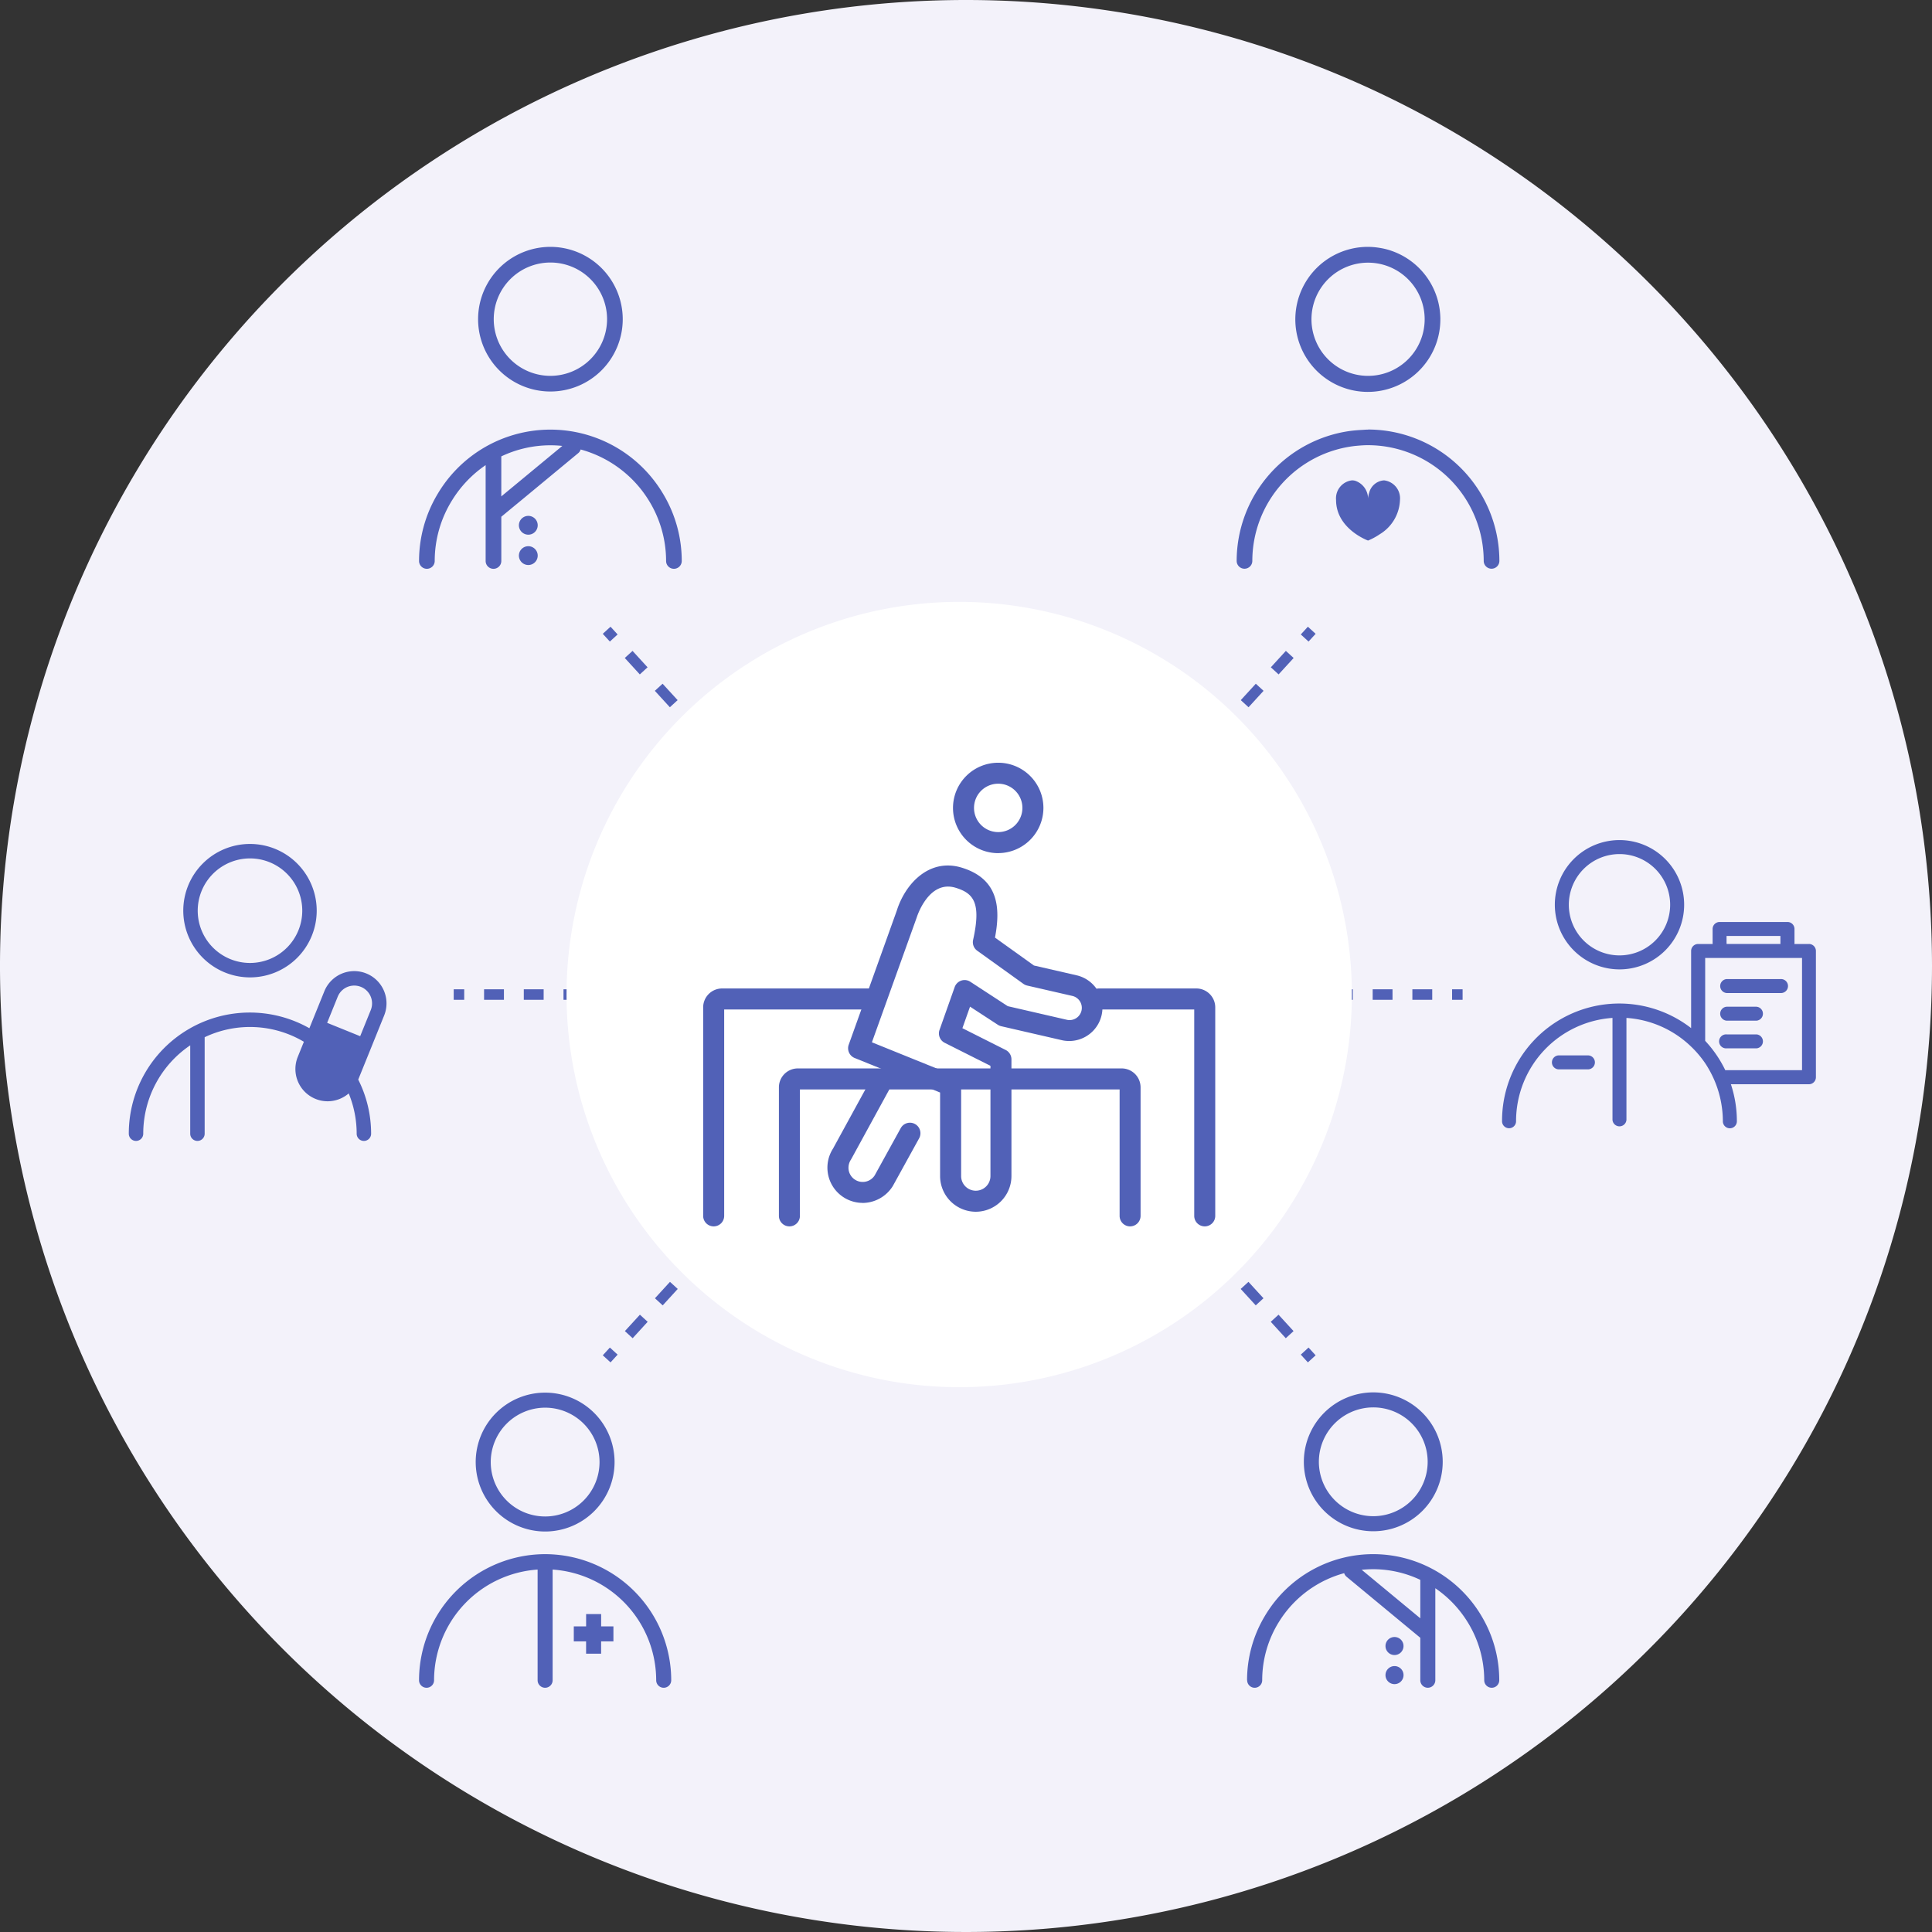 <svg xmlns="http://www.w3.org/2000/svg" xmlns:xlink="http://www.w3.org/1999/xlink" width="180" height="180" viewBox="0 0 180 180">
  <rect x="0" y="0" width="180" height="180" fill="#333333" stroke="none"/>
  <defs>
    <clipPath id="clip-path">
      <rect id="長方形_1976" data-name="長方形 1976" width="157.19" height="134.246" fill="none"/>
    </clipPath>
  </defs>
  <g id="グループ_1733" data-name="グループ 1733" transform="translate(14763 4548)">
    <path id="パス_1718" data-name="パス 1718" d="M180,90A90,90,0,1,1,90,0a90,90,0,0,1,90,90" transform="translate(-14763 -4548)" fill="#f3f2fa"/>
    <g id="グループ_1730" data-name="グループ 1730" transform="translate(-14751 -4525)">
      <g id="グループ_1701" data-name="グループ 1701" clip-path="url(#clip-path)">
        <path id="パス_1577" data-name="パス 1577" d="M39.977,0a6.738,6.738,0,1,0,6.739,6.739A6.747,6.747,0,0,0,39.977,0m0,12.017a5.279,5.279,0,1,1,5.279-5.278,5.285,5.285,0,0,1-5.279,5.278" transform="translate(-0.697)" fill="#5161b7"/>
        <path id="パス_1578" data-name="パス 1578" d="M38,25.6a.876.876,0,1,0,.876.876A.876.876,0,0,0,38,25.6" transform="translate(-0.779 -0.537)" fill="#5161b7"/>
        <path id="パス_1579" data-name="パス 1579" d="M38,28.487a.876.876,0,1,0,.876.876A.877.877,0,0,0,38,28.487" transform="translate(-0.779 -0.598)" fill="#5161b7"/>
        <path id="パス_1580" data-name="パス 1580" d="M50.443,23.514c-.185-.316-.379-.625-.59-.923a12.206,12.206,0,0,0-19.989,0c-.2.284-.387.579-.563.879a12.155,12.155,0,0,0-1.68,6.159.729.729,0,0,0,1.459,0,10.71,10.71,0,0,1,1.651-5.706A10.844,10.844,0,0,1,33.825,20.7V29.63a.73.73,0,0,0,1.46,0V25.51l.881-.729,1.214-1,5.084-4.209a.7.7,0,0,0,.212-.33,10.8,10.8,0,0,1,5.63,3.718,11.183,11.183,0,0,1,.681.969,10.706,10.706,0,0,1,1.65,5.7.729.729,0,1,0,1.459,0,12.145,12.145,0,0,0-1.654-6.116m-15.158.1V19.885a10.694,10.694,0,0,1,4.575-1.034,10.964,10.964,0,0,1,1.111.058Z" transform="translate(-0.579 -0.365)" fill="#5161b7"/>
        <path id="パス_1581" data-name="パス 1581" d="M119.9.343a6.549,6.549,0,0,0-1.076-.256A6.665,6.665,0,0,0,117.786,0a6.756,6.756,0,1,0,2.11.344m-2.11,11.674a5.444,5.444,0,0,1-.568-.031,5.273,5.273,0,1,1,.568.031" transform="translate(-2.329 0)" fill="#5161b7"/>
        <path id="パス_1582" data-name="パス 1582" d="M117.668,17.391c-.21,0-.416.021-.624.031-.368.019-.731.052-1.091.1a12.247,12.247,0,0,0-10.524,12.1.729.729,0,1,0,1.459,0,10.792,10.792,0,0,1,9.583-10.709c.082-.009.164-.015.248-.023.313-.027.629-.048.949-.048a10.791,10.791,0,0,1,10.778,10.779.73.73,0,1,0,1.46,0,12.252,12.252,0,0,0-12.238-12.238" transform="translate(-2.212 -0.365)" fill="#5161b7"/>
        <path id="パス_1583" data-name="パス 1583" d="M119.354,22.221a1.526,1.526,0,0,0-1.379,1.144,2.179,2.179,0,0,0-.11.681,1.766,1.766,0,0,0-1.207-1.791,1.169,1.169,0,0,0-.281-.035,1.684,1.684,0,0,0-1.489,1.826c0,2.7,2.977,3.782,2.977,3.782s.045-.017.118-.048a5.959,5.959,0,0,0,.975-.54,3.887,3.887,0,0,0,1.885-3.194,1.684,1.684,0,0,0-1.489-1.826" transform="translate(-2.41 -0.466)" fill="#5161b7"/>
        <rect id="長方形_1964" data-name="長方形 1964" width="0.979" height="0.979" transform="translate(30.271 69.17)" fill="#5161b7"/>
        <path id="パス_1584" data-name="パス 1584" d="M46.759,71.631h-1.85v-.979h1.85Zm-3.7,0H41.209v-.979h1.849Zm-3.7,0H37.51v-.979h1.85Zm-3.7,0h-1.85v-.979h1.85Z" transform="translate(-0.709 -1.482)" fill="#5161b7"/>
        <rect id="長方形_1965" data-name="長方形 1965" width="0.979" height="0.979" transform="translate(47.9 69.17)" fill="#5161b7"/>
        <rect id="長方形_1966" data-name="長方形 1966" width="0.979" height="0.979" transform="translate(105.66 69.17)" fill="#5161b7"/>
        <path id="パス_1585" data-name="パス 1585" d="M123.763,71.631h-1.85v-.979h1.85Zm-3.7,0h-1.849v-.979h1.849Zm-3.7,0h-1.85v-.979h1.85Zm-3.7,0h-1.85v-.979h1.85Z" transform="translate(-2.325 -1.482)" fill="#5161b7"/>
        <rect id="長方形_1967" data-name="長方形 1967" width="0.979" height="0.979" transform="translate(123.288 69.17)" fill="#5161b7"/>
        <rect id="長方形_1968" data-name="長方形 1968" width="0.978" height="0.979" transform="translate(57.41 50.542) rotate(-42.447)" fill="#5161b7"/>
        <path id="パス_1586" data-name="パス 1586" d="M57,49.819l-1.4-1.53.723-.661,1.4,1.529Zm-2.8-3.061-1.4-1.53.723-.659,1.4,1.529Zm-2.8-3.059-1.4-1.53.723-.661,1.4,1.529Zm-2.8-3.06-1.4-1.53.723-.66,1.4,1.53Z" transform="translate(-0.99 -0.807)" fill="#5161b7"/>
        <rect id="長方形_1969" data-name="長方形 1969" width="0.98" height="0.978" transform="matrix(0.737, -0.675, 0.675, 0.737, 44.159, 36.051)" fill="#5161b7"/>
        <rect id="長方形_1970" data-name="長方形 1970" width="0.978" height="0.98" transform="matrix(0.675, -0.737, 0.737, 0.675, 109.192, 36.111)" fill="#5161b7"/>
        <path id="パス_1587" data-name="パス 1587" d="M100.824,49.819l-.723-.662,1.4-1.529.723.661Zm2.8-3.061-.723-.66,1.4-1.529.723.659Zm2.8-3.058-.724-.662,1.4-1.529.723.661Zm2.8-3.06-.723-.662,1.4-1.529.724.662Z" transform="translate(-2.1 -0.807)" fill="#5161b7"/>
        <rect id="長方形_1971" data-name="長方形 1971" width="0.979" height="0.978" transform="matrix(0.674, -0.738, 0.738, 0.674, 95.942, 50.605)" fill="#5161b7"/>
        <rect id="長方形_1972" data-name="長方形 1972" width="0.979" height="0.978" transform="translate(57.41 88.778) rotate(-47.595)" fill="#5161b7"/>
        <path id="パス_1588" data-name="パス 1588" d="M47.933,103.613l-.724-.662,1.4-1.529.723.661Zm2.8-3.059-.723-.662,1.4-1.53.723.661Zm2.8-3.061-.723-.66L54.2,95.3l.723.659Zm2.8-3.059-.723-.662L57,92.242l.724.662Z" transform="translate(-0.99 -1.935)" fill="#5161b7"/>
        <rect id="長方形_1973" data-name="長方形 1973" width="0.979" height="0.978" transform="translate(44.16 103.271) rotate(-47.595)" fill="#5161b7"/>
        <rect id="長方形_1974" data-name="長方形 1974" width="0.978" height="0.979" transform="translate(109.192 103.208) rotate(-42.447)" fill="#5161b7"/>
        <path id="パス_1589" data-name="パス 1589" d="M109.893,103.613l-1.4-1.53.724-.661,1.4,1.529Zm-2.8-3.06-1.4-1.53.723-.661,1.4,1.529Zm-2.8-3.06-1.4-1.53.723-.659,1.4,1.529Zm-2.8-3.059L100.1,92.9l.723-.662,1.4,1.529Z" transform="translate(-2.1 -1.935)" fill="#5161b7"/>
        <rect id="長方形_1975" data-name="長方形 1975" width="0.978" height="0.979" transform="matrix(0.738, -0.675, 0.675, 0.738, 95.942, 88.716)" fill="#5161b7"/>
        <path id="パス_1590" data-name="パス 1590" d="M111.822,115.48a6.469,6.469,0,1,0,6.469-6.468,6.476,6.476,0,0,0-6.469,6.468m1.4,0a5.068,5.068,0,1,1,5.068,5.067,5.074,5.074,0,0,1-5.068-5.067" transform="translate(-2.346 -2.287)" fill="#5161b7"/>
        <path id="パス_1591" data-name="パス 1591" d="M120.433,132.291a.84.84,0,1,1-.841.841.841.841,0,0,1,.841-.841" transform="translate(-2.509 -2.775)" fill="#5161b7"/>
        <path id="パス_1592" data-name="パス 1592" d="M120.433,135.058a.841.841,0,1,1-.841.841.842.842,0,0,1,.841-.841" transform="translate(-2.509 -2.833)" fill="#5161b7"/>
        <path id="パス_1593" data-name="パス 1593" d="M106.429,136.155a.7.7,0,0,0,1.4,0,10.272,10.272,0,0,1,1.584-5.477,10.1,10.1,0,0,1,.654-.93,10.354,10.354,0,0,1,5.4-3.57.684.684,0,0,0,.2.316l4.88,4.04,1.165.964.847.7v3.955a.7.7,0,0,0,1.4,0v-8.57a10.422,10.422,0,0,1,2.971,3.093,10.276,10.276,0,0,1,1.585,5.478.7.7,0,0,0,1.4,0,11.662,11.662,0,0,0-1.612-5.912c-.169-.289-.348-.572-.54-.844a11.717,11.717,0,0,0-19.189,0c-.2.287-.391.583-.567.887a11.661,11.661,0,0,0-1.588,5.871m10.681-10.292a10.383,10.383,0,0,1,1.067-.055,10.269,10.269,0,0,1,4.392.992v3.582Z" transform="translate(-2.233 -2.61)" fill="#5161b7"/>
        <path id="パス_1594" data-name="パス 1594" d="M39.368,124.407A11.762,11.762,0,0,0,27.62,136.155a.7.7,0,0,0,1.4,0,10.353,10.353,0,0,1,9.647-10.312v10.312a.7.7,0,0,0,1.4,0V125.843a10.353,10.353,0,0,1,9.648,10.312.7.7,0,0,0,1.4,0,11.761,11.761,0,0,0-11.748-11.748" transform="translate(-0.579 -2.61)" fill="#5161b7"/>
        <path id="パス_1595" data-name="パス 1595" d="M39.481,121.974a6.469,6.469,0,1,0-6.468-6.468,6.476,6.476,0,0,0,6.468,6.468m0-11.537a5.068,5.068,0,1,1-5.067,5.068,5.074,5.074,0,0,1,5.067-5.068" transform="translate(-0.693 -2.287)" fill="#5161b7"/>
        <path id="パス_1596" data-name="パス 1596" d="M44.895,130.107h-1.4v1.147H42.347v1.4h1.146V133.8h1.4v-1.147h1.146v-1.4H44.895Z" transform="translate(-0.888 -2.729)" fill="#5161b7"/>
        <path id="パス_1597" data-name="パス 1597" d="M11.4,69.253a6.216,6.216,0,1,0-6.216-6.216A6.223,6.223,0,0,0,11.4,69.253m0-11.085a4.87,4.87,0,1,1-4.87,4.87,4.875,4.875,0,0,1,4.87-4.87" transform="translate(-0.109 -1.192)" fill="#5161b7"/>
        <path id="パス_1598" data-name="パス 1598" d="M23.79,73.058A3.006,3.006,0,0,0,18.218,70.8L16.98,73.859l-.156.385A11.273,11.273,0,0,0,0,84.07a.673.673,0,1,0,1.346,0,9.938,9.938,0,0,1,4.376-8.234V84.07a.673.673,0,1,0,1.346,0V75.081a9.84,9.84,0,0,1,9.245.425l-.572,1.411a3.007,3.007,0,0,0,2.782,4.133,3.022,3.022,0,0,0,1.966-.733,9.877,9.877,0,0,1,.741,3.754.673.673,0,1,0,1.346,0,11.2,11.2,0,0,0-1.2-5.043l1.179-2.912Zm-2.233,1.929-.919-.373-2.158-.873.985-2.434a1.66,1.66,0,0,1,3.078,1.246Z" transform="translate(0 -1.446)" fill="#5161b7"/>
        <path id="パス_1599" data-name="パス 1599" d="M141.731,68.5a6.024,6.024,0,1,0-6.024-6.024,6.03,6.03,0,0,0,6.024,6.024m0-10.744a4.72,4.72,0,1,1-4.72,4.72,4.726,4.726,0,0,1,4.72-4.72" transform="translate(-2.847 -1.184)" fill="#5161b7"/>
        <path id="パス_1600" data-name="パス 1600" d="M159.279,66.3h-1.361a.441.441,0,0,0,.011-.052V64.9a.652.652,0,0,0-.652-.653h-6.324a.652.652,0,0,0-.652.653v1.345a.441.441,0,0,0,.011.052h-1.361a.652.652,0,0,0-.652.652v7.186a10.922,10.922,0,0,0-17.615,8.65.653.653,0,1,0,1.305,0,9.641,9.641,0,0,1,8.984-9.6v9.5a.652.652,0,0,0,1.3,0v-9.5a9.593,9.593,0,0,1,6.021,2.669,9.7,9.7,0,0,1,1.305,1.538c.146.215.28.441.408.669a9.772,9.772,0,0,1,1.249,4.728.653.653,0,1,0,1.305,0,10.894,10.894,0,0,0-.557-3.424h7.269a.652.652,0,0,0,.652-.652V66.947a.652.652,0,0,0-.652-.652m-7.673-.052V65.55h5.018v.693c0,.019.009.034.01.052H151.6c0-.018.011-.033.011-.052m7.021,11.812h-7.15a11.012,11.012,0,0,0-1.873-2.734V67.6h9.023Z" transform="translate(-2.741 -1.348)" fill="#5161b7"/>
        <path id="パス_1601" data-name="パス 1601" d="M152.043,70.98h5.014a.652.652,0,1,0,0-1.3h-5.014a.652.652,0,0,0,0,1.3" transform="translate(-3.176 -1.462)" fill="#5161b7"/>
        <path id="パス_1602" data-name="パス 1602" d="M152.043,73.611h2.78a.652.652,0,0,0,0-1.3h-2.78a.652.652,0,0,0,0,1.3" transform="translate(-3.176 -1.517)" fill="#5161b7"/>
        <path id="パス_1603" data-name="パス 1603" d="M152.043,76.244h2.78a.652.652,0,0,0,0-1.3h-2.78a.652.652,0,1,0,0,1.3" transform="translate(-3.176 -1.572)" fill="#5161b7"/>
        <path id="パス_1604" data-name="パス 1604" d="M138.834,76.943h-2.7a.652.652,0,1,0,0,1.3h2.7a.652.652,0,0,0,0-1.3" transform="translate(-2.842 -1.614)" fill="#5161b7"/>
        <path id="パス_1605" data-name="パス 1605" d="M114.824,70.368A36.583,36.583,0,1,1,78.241,33.785a36.583,36.583,0,0,1,36.583,36.583" transform="translate(-0.874 -0.709)" fill="#fff"/>
        <path id="パス_1606" data-name="パス 1606" d="M82.646,57.516A4.212,4.212,0,1,1,86.858,53.3a4.218,4.218,0,0,1-4.212,4.212m0-6.466A2.254,2.254,0,1,0,84.9,53.3a2.257,2.257,0,0,0-2.254-2.255" transform="translate(-1.645 -1.03)" fill="#5161b7"/>
        <path id="パス_1607" data-name="パス 1607" d="M80.347,91.13a3.329,3.329,0,0,1-3.325-3.325V80.024l-7.959-3.218a.98.98,0,0,1-.554-1.238L72.979,63.1c.8-2.558,3.045-4.935,6.041-4.033,3.5,1.058,3.629,3.815,3.117,6.522l3.628,2.6,4.05.931a3.1,3.1,0,0,1-1.387,6.041l-5.711-1.316a1,1,0,0,1-.315-.134l-2.59-1.689L79.1,74.029l4.032,2.029a.981.981,0,0,1,.538.875V87.805a3.328,3.328,0,0,1-3.324,3.325M70.67,75.343l7.7,3.114a.977.977,0,0,1,.612.907v8.441a1.366,1.366,0,1,0,2.732,0V77.536l-4.262-2.145a.98.98,0,0,1-.483-1.2l1.413-3.994a.978.978,0,0,1,.609-.6.967.967,0,0,1,.848.107l3.488,2.274,5.54,1.276a1.141,1.141,0,0,0,.51-2.223l-4.242-.974a1,1,0,0,1-.351-.159l-4.3-3.086a.978.978,0,0,1-.386-1.007c.768-3.459.05-4.351-1.64-4.862-2.484-.744-3.572,2.637-3.617,2.781Z" transform="translate(-1.436 -1.235)" fill="#5161b7"/>
        <path id="パス_1608" data-name="パス 1608" d="M69.754,90.722A3.282,3.282,0,0,1,67,85.673l3.5-6.4a.979.979,0,1,1,1.719.939l-3.532,6.461a1.375,1.375,0,0,0-.212,1.056,1.327,1.327,0,0,0,2.414.43l2.425-4.4a.979.979,0,1,1,1.715.945l-2.457,4.456a3.342,3.342,0,0,1-2.818,1.568" transform="translate(-1.395 -1.652)" fill="#5161b7"/>
        <path id="パス_1609" data-name="パス 1609" d="M94.589,92.9a.978.978,0,0,1-.979-.979V80.14H63.825V91.919a.979.979,0,1,1-1.958,0V79.944a1.764,1.764,0,0,1,1.762-1.762H93.8a1.764,1.764,0,0,1,1.763,1.762V91.919a.978.978,0,0,1-.979.979" transform="translate(-1.298 -1.64)" fill="#5161b7"/>
        <path id="パス_1610" data-name="パス 1610" d="M55.638,92.738a.978.978,0,0,1-.979-.979V72.335a1.765,1.765,0,0,1,1.762-1.762h14.01a.979.979,0,0,1,0,1.958H56.617V91.759a.978.978,0,0,1-.979.979" transform="translate(-1.147 -1.48)" fill="#5161b7"/>
        <path id="パス_1611" data-name="パス 1611" d="M102.159,92.738a.978.978,0,0,1-.979-.979V72.531H92.307a.979.979,0,0,1,0-1.958h9.068a1.765,1.765,0,0,1,1.763,1.762V91.759a.978.978,0,0,1-.979.979" transform="translate(-1.916 -1.48)" fill="#5161b7"/>
      </g>
    </g>
  </g>
</svg>
